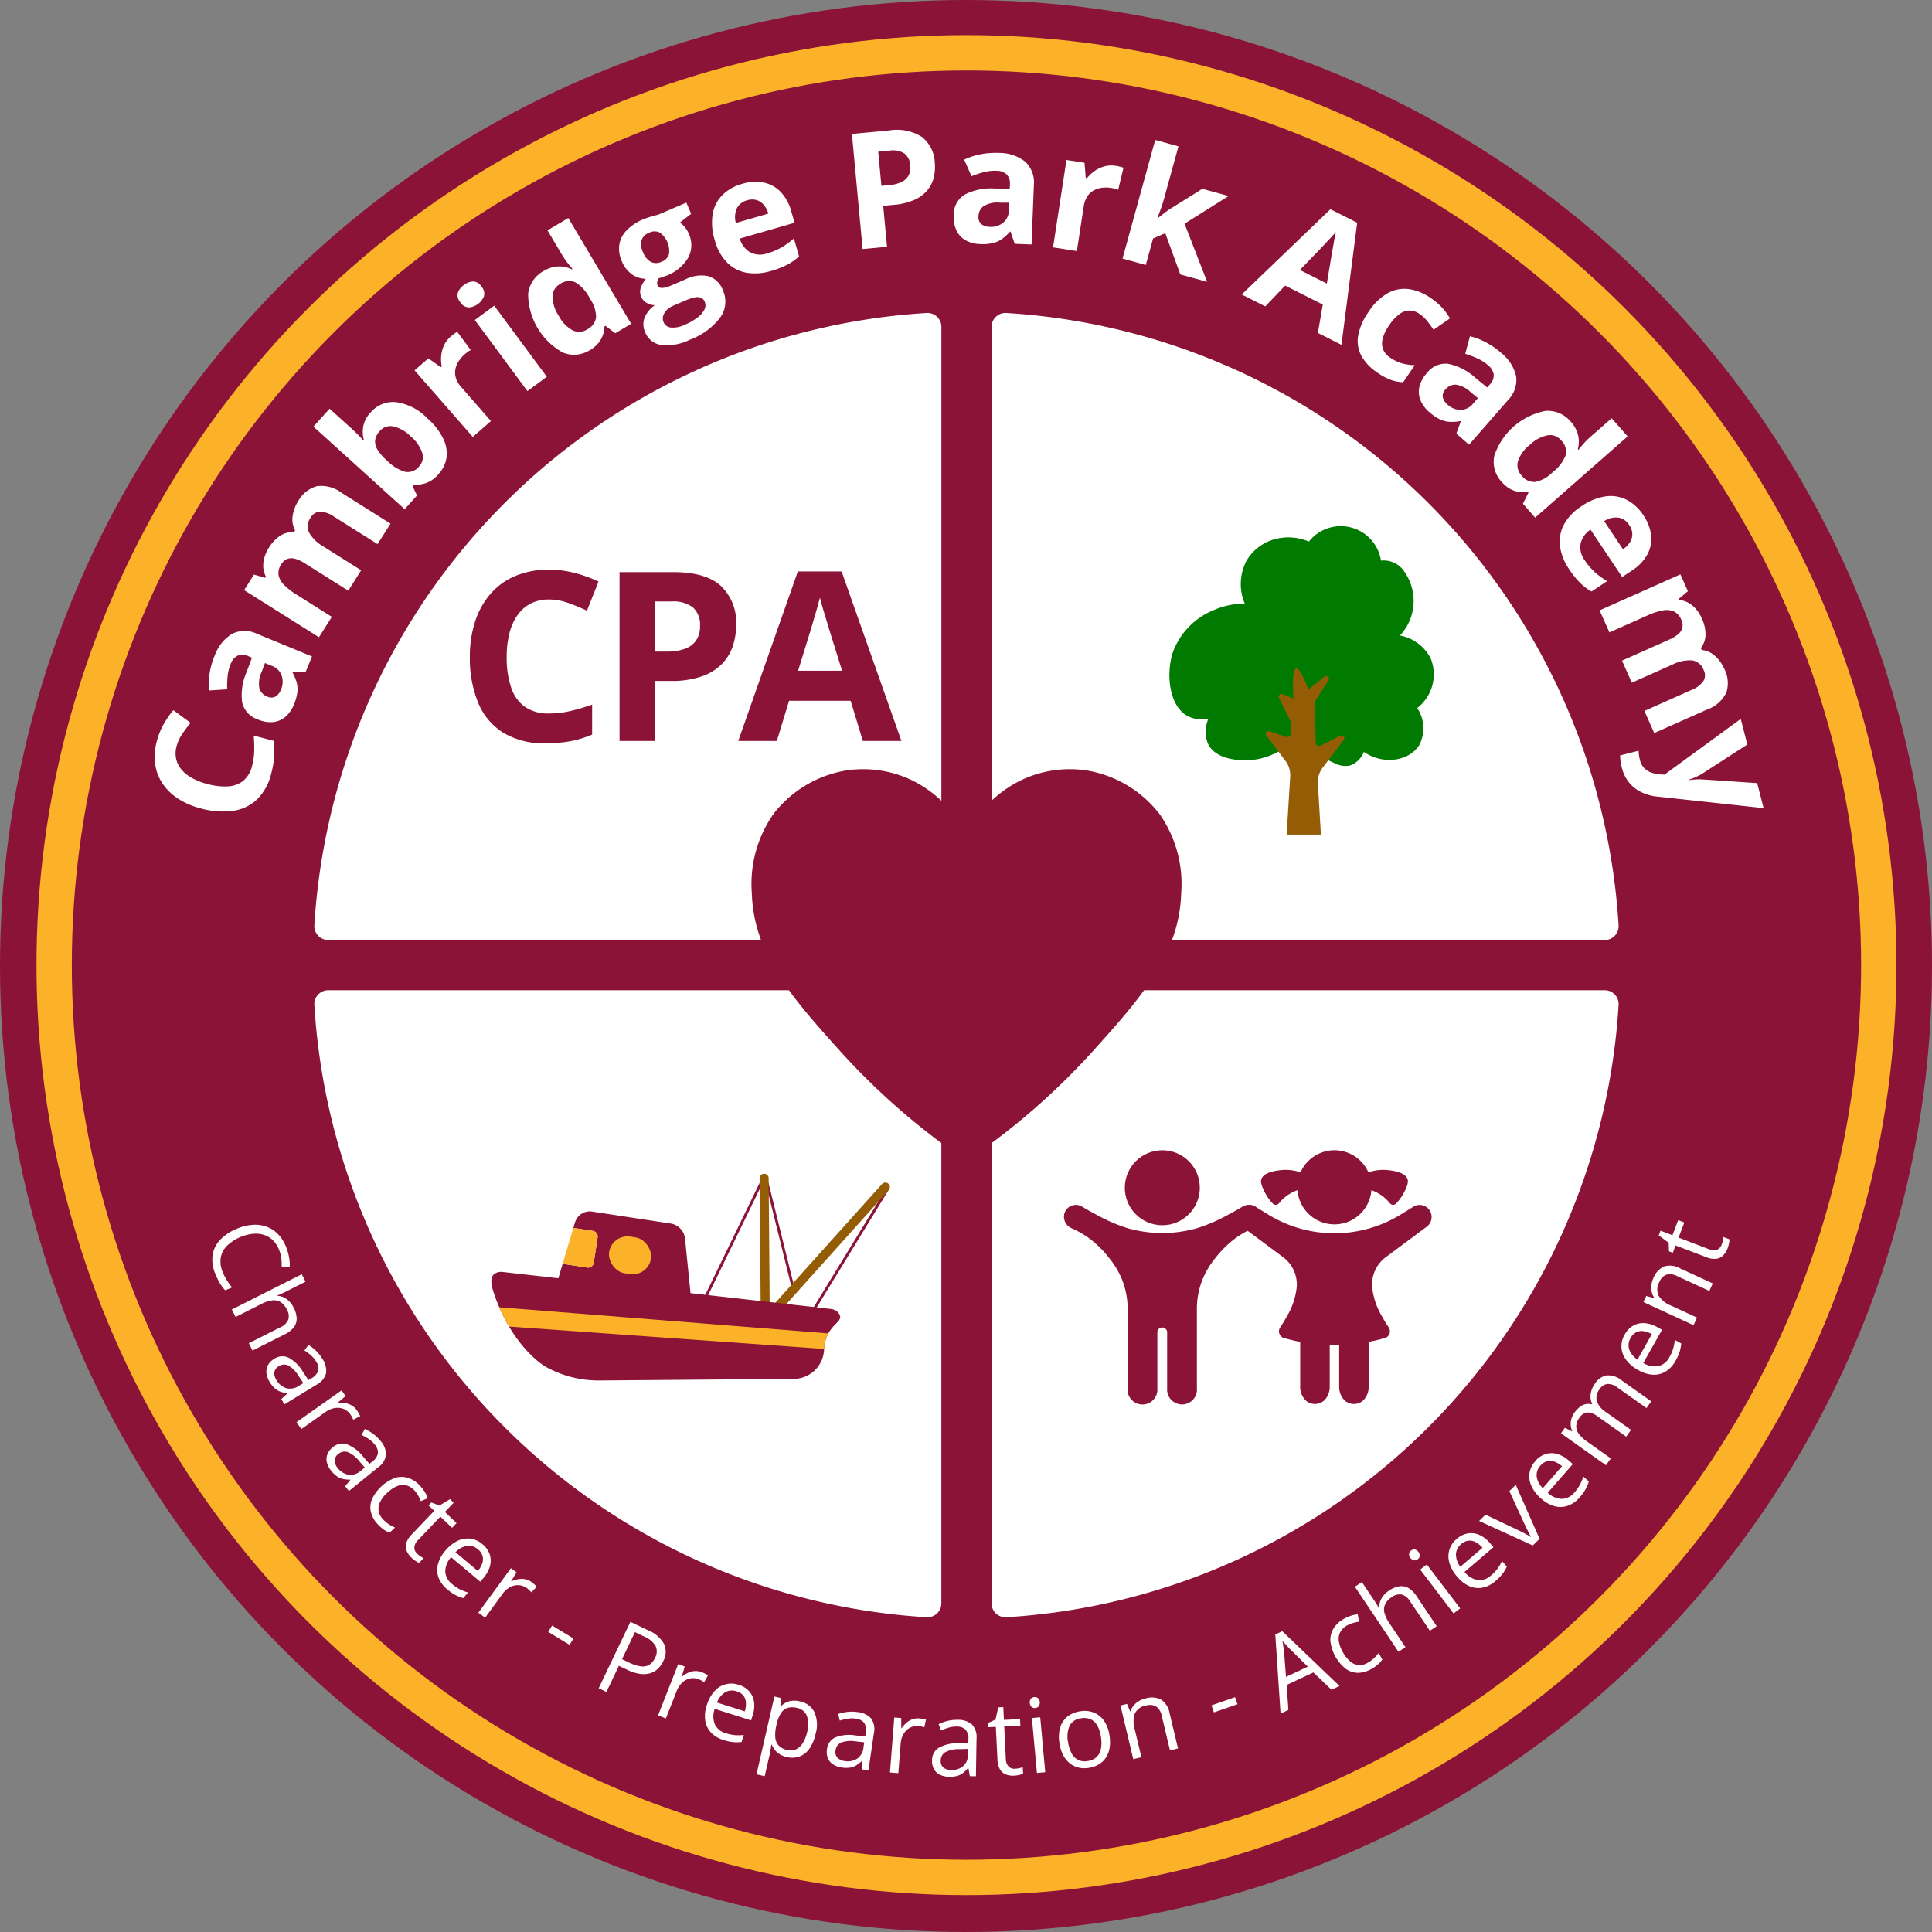 <svg xmlns="http://www.w3.org/2000/svg" width="220" height="220" viewBox="0 0 220 220">
  <rect x="0" y="0" width="220" height="220" fill="#808080" stroke="none"/>
  <g id="logo" transform="translate(0 -0.49)">
    <circle id="Ellipse_110" data-name="Ellipse 110" cx="110" cy="110" r="110" transform="translate(0 0.49)" fill="#8b1338"/>
    <circle id="Ellipse_111" data-name="Ellipse 111" cx="105.899" cy="105.899" r="105.899" transform="translate(4.155 4.49)" fill="#fbb229"/>
    <circle id="Ellipse_112" data-name="Ellipse 112" cx="101.875" cy="101.875" r="101.875" transform="translate(8.178 8.514)" fill="#8b1338"/>
    <g id="Group_1625" data-name="Group 1625" transform="translate(17.612 15.306)">
      <path id="Path_1" data-name="Path 1" d="M402.567,1844.463a3.113,3.113,0,0,0-.058,1.451,2.822,2.822,0,0,0,.605,1.228,4.253,4.253,0,0,0,1.208.972,7.4,7.4,0,0,0,1.749.68,7.228,7.228,0,0,0,2.393.266,3,3,0,0,0,1.727-.661,3.179,3.179,0,0,0,.976-1.691,7.326,7.326,0,0,0,.232-1.6,15.53,15.53,0,0,0-.054-1.825l2.266.592a8.7,8.7,0,0,1,.067,1.8,10.436,10.436,0,0,1-.327,1.879,6.085,6.085,0,0,1-1.66,3.025,5.007,5.007,0,0,1-2.773,1.282,9.168,9.168,0,0,1-3.588-.285,8.788,8.788,0,0,1-2.547-1.084,6.2,6.2,0,0,1-1.782-1.694,5.251,5.251,0,0,1-.87-2.228,6.644,6.644,0,0,1,.19-2.687,8.038,8.038,0,0,1,.736-1.841,9.972,9.972,0,0,1,1.134-1.654l1.969,1.445a14.962,14.962,0,0,0-.968,1.283,4.425,4.425,0,0,0-.623,1.355Z" transform="translate(-400.067 -1774.334)" fill="#fff"/>
      <path id="Path_2" data-name="Path 2" d="M540.63,1638.486a4.8,4.8,0,0,1,2-2.538,3.262,3.262,0,0,1,2.893.022l6.205,2.553L551,1640.3l-1.468-.03-.027.067a5.1,5.1,0,0,1,.48,1.152,3.018,3.018,0,0,1,.072,1.15,5.423,5.423,0,0,1-.391,1.378,3.615,3.615,0,0,1-.924,1.348,2.533,2.533,0,0,1-1.393.63,3.575,3.575,0,0,1-1.816-.309,2.654,2.654,0,0,1-1.758-1.94,6.5,6.5,0,0,1,.506-3.444l.614-1.636-.408-.168a1.481,1.481,0,0,0-1.232-.059,1.673,1.673,0,0,0-.78.926,5.05,5.05,0,0,0-.353,1.4,11.212,11.212,0,0,0-.052,1.5L540,1642.4a7.8,7.8,0,0,1,.067-1.915,8.624,8.624,0,0,1,.558-2Zm5.744.785-.371,1a3.05,3.05,0,0,0-.263,1.893,1.452,1.452,0,0,0,.877.921,1.03,1.03,0,0,0,.969,0,1.611,1.611,0,0,0,.612-.79,2.21,2.21,0,0,0,.084-1.577,1.854,1.854,0,0,0-1.143-1.128l-.766-.315Z" transform="translate(-533.814 -1578.59)" fill="#fff"/>
      <path id="Path_3" data-name="Path 3" d="M637.641,1261.754a3.51,3.51,0,0,1,2.123-1.723,3.855,3.855,0,0,1,2.849.756l5.556,3.5-1.469,2.332-4.977-3.134a2.938,2.938,0,0,0-1.576-.556,1.282,1.282,0,0,0-1.074.675,1.653,1.653,0,0,0-.166,1.726,4.432,4.432,0,0,0,1.642,1.576l4.276,2.692-1.464,2.324-4.977-3.133a3.854,3.854,0,0,0-1.108-.506,1.429,1.429,0,0,0-.881.03,1.412,1.412,0,0,0-.661.594,1.765,1.765,0,0,0-.317,1.222,2.13,2.13,0,0,0,.622,1.125,7.648,7.648,0,0,0,1.437,1.124l4.009,2.524-1.464,2.324-8.521-5.365,1.118-1.776,1.286.374.081-.129a2.661,2.661,0,0,1-.307-1.1,3.3,3.3,0,0,1,.141-1.119,4.288,4.288,0,0,1,.475-1.042,4.42,4.42,0,0,1,1.305-1.4,2.556,2.556,0,0,1,1.576-.407l.129-.206a2.63,2.63,0,0,1-.273-1.678,4.293,4.293,0,0,1,.607-1.624Z" transform="translate(-621.312 -1219.477)" fill="#fff"/>
      <path id="Path_4" data-name="Path 4" d="M812.512,1044.243l2.418,2.187q.421.381.814.779t.59.637l.073-.08a3.471,3.471,0,0,1-.06-1.511,3.25,3.25,0,0,1,.866-1.609,3.346,3.346,0,0,1,2.825-1.148,6.13,6.13,0,0,1,3.586,1.823,7.516,7.516,0,0,1,1.814,2.3,3.815,3.815,0,0,1,.39,2.187,3.533,3.533,0,0,1-.922,1.9,3.3,3.3,0,0,1-1.466,1.03,4.012,4.012,0,0,1-1.356.17l-.127.14.513,1.084-1.408,1.556-10.391-9.4,1.843-2.037Zm5.738,2.531a1.96,1.96,0,0,0-.547,1.048,1.682,1.682,0,0,0,.247,1.056,5.291,5.291,0,0,0,.973,1.166l.221.2a4.715,4.715,0,0,0,1.956,1.187,1.643,1.643,0,0,0,1.635-.646,1.53,1.53,0,0,0,.322-1.524,4.22,4.22,0,0,0-1.341-1.887,4,4,0,0,0-1.988-1.118,1.578,1.578,0,0,0-1.479.521Z" transform="translate(-792.595 -1012.524)" fill="#fff"/>
      <path id="Path_5" data-name="Path 5" d="M1076.535,862.43q.156-.137.377-.3a3.76,3.76,0,0,1,.374-.25l1.54,2.075a1.791,1.791,0,0,0-.333.2q-.2.147-.337.265a3.93,3.93,0,0,0-.687.78,2.567,2.567,0,0,0-.387.919,2.087,2.087,0,0,0,.05,1.008,2.829,2.829,0,0,0,.619,1.056l3.374,3.857-2.068,1.808-6.629-7.579L1074,864.9l1.42,1.008.1-.089a4.251,4.251,0,0,1-.06-1.2,3.57,3.57,0,0,1,.315-1.185,2.991,2.991,0,0,1,.763-1.009Z" transform="translate(-1042.832 -838.909)" fill="#fff"/>
      <path id="Path_6" data-name="Path 6" d="M1184.136,731.98a1.911,1.911,0,0,1,1.016-.4,1.162,1.162,0,0,1,.984.588,1.175,1.175,0,0,1,.275,1.113,2.05,2.05,0,0,1-1.7,1.256,1.181,1.181,0,0,1-.981-.591,1.167,1.167,0,0,1-.278-1.11,1.9,1.9,0,0,1,.682-.858Zm3.447,2.357,5.99,8.094-2.208,1.634-5.989-8.094Z" transform="translate(-1148.919 -714.344)" fill="#fff"/>
      <path id="Path_7" data-name="Path 7" d="M1372.4,582.319a3.352,3.352,0,0,1-3.032.266,7.658,7.658,0,0,1-3.968-6.7,3.429,3.429,0,0,1,1.73-2.573,3.748,3.748,0,0,1,1.193-.479,3.143,3.143,0,0,1,1.088-.028,3.554,3.554,0,0,1,.966.3l.077-.046q-.193-.22-.547-.665a8.594,8.594,0,0,1-.657-.956l-1.647-2.772,2.369-1.408,7.158,12.048-1.812,1.076-1.124-.851-.1.06a3.341,3.341,0,0,1-.177.98,2.978,2.978,0,0,1-.528.937,3.684,3.684,0,0,1-.99.819Zm-.289-2.374a1.794,1.794,0,0,0,1.024-1.389,3.712,3.712,0,0,0-.611-1.989l-.152-.255a4.549,4.549,0,0,0-1.535-1.7,1.768,1.768,0,0,0-1.838.186,1.613,1.613,0,0,0-.823,1.4,4.134,4.134,0,0,0,.713,2.206,3.913,3.913,0,0,0,1.582,1.648,1.677,1.677,0,0,0,1.64-.1Z" transform="translate(-1322.872 -557.249)" fill="#fff"/>
      <path id="Path_8" data-name="Path 8" d="M1609.341,543.129a5.854,5.854,0,0,1-3.248.6,2.33,2.33,0,0,1-1.835-1.451,2.152,2.152,0,0,1-.081-1.622,3.218,3.218,0,0,1,1.185-1.461,1.836,1.836,0,0,1-.912-.25,1.45,1.45,0,0,1-.706-1.686,3.851,3.851,0,0,1,.588-1.072,2.7,2.7,0,0,1-1.588-.512,3.347,3.347,0,0,1-1.131-1.454,3.455,3.455,0,0,1-.3-1.907,3.048,3.048,0,0,1,.826-1.635,5.577,5.577,0,0,1,1.9-1.261q.256-.11.61-.223t.656-.195c.2-.054.34-.088.413-.1l3.226-1.389.552,1.282-1.288,1a2.637,2.637,0,0,1,.579.525,2.908,2.908,0,0,1,.416.693,3.054,3.054,0,0,1-.04,2.767,4.9,4.9,0,0,1-2.525,2.073q-.449.164-.856.29a1.28,1.28,0,0,0-.154.439.728.728,0,0,0,.05.39.4.4,0,0,0,.283.236,1.214,1.214,0,0,0,.541-.017,4.364,4.364,0,0,0,.8-.271l1.571-.677a3.9,3.9,0,0,1,2.6-.345,2.543,2.543,0,0,1,1.624,1.576,3.1,3.1,0,0,1-.27,3.1,7.67,7.67,0,0,1-3.5,2.565Zm-3.215-8.882a1.329,1.329,0,0,0,.853-.887,2.6,2.6,0,0,0-1.064-2.439,1.366,1.366,0,0,0-1.21.026,1.392,1.392,0,0,0-.862.866,2.1,2.1,0,0,0,.192,1.4,2.054,2.054,0,0,0,.856,1.044,1.359,1.359,0,0,0,1.235-.012Zm2.614,7.19a6.782,6.782,0,0,0,1.478-.837,2.6,2.6,0,0,0,.79-.909,1.045,1.045,0,0,0,.029-.89.81.81,0,0,0-.439-.463,1.284,1.284,0,0,0-.735-.022,5.937,5.937,0,0,0-1.082.368l-1.307.563a2.4,2.4,0,0,0-.767.507,1.526,1.526,0,0,0-.4.669,1.055,1.055,0,0,0,.054.717,1,1,0,0,0,.853.6,3,3,0,0,0,1.53-.305Z" transform="translate(-1548.405 -519.258)" fill="#fff"/>
      <path id="Path_9" data-name="Path 9" d="M1845.077,473.949a5.061,5.061,0,0,1,2.459-.151,3.722,3.722,0,0,1,1.928,1.061,5.177,5.177,0,0,1,1.217,2.236l.369,1.281-6.239,1.8a2.638,2.638,0,0,0,1.176,1.559,2.434,2.434,0,0,0,1.927.133,7.359,7.359,0,0,0,1.641-.679,8.964,8.964,0,0,0,1.419-1.028l.589,2.042a6.561,6.561,0,0,1-1.351.952,9.814,9.814,0,0,1-1.852.712,6.135,6.135,0,0,1-2.73.206,4.138,4.138,0,0,1-2.228-1.129,5.684,5.684,0,0,1-1.435-2.586,6.441,6.441,0,0,1-.239-2.991,4.047,4.047,0,0,1,1.116-2.159,5.09,5.09,0,0,1,2.234-1.258Zm.559,1.873a1.825,1.825,0,0,0-1.134.862,2.43,2.43,0,0,0-.137,1.717l3.7-1.068a2.764,2.764,0,0,0-.514-.986,1.732,1.732,0,0,0-.815-.552,1.888,1.888,0,0,0-1.1.027Z" transform="translate(-1778.183 -467.825)" fill="#fff"/>
      <path id="Path_10" data-name="Path 10" d="M2207.958,340.109a5.324,5.324,0,0,1,3.8.745,3.923,3.923,0,0,1,1.444,2.891,5.237,5.237,0,0,1-.107,1.67,3.656,3.656,0,0,1-.718,1.473,4.061,4.061,0,0,1-1.475,1.109,7.169,7.169,0,0,1-2.379.578l-1.192.111.433,4.663-2.78.258-1.218-13.11Zm.068,2.291-1.264.118.361,3.892.915-.085a4.018,4.018,0,0,0,1.335-.332,1.808,1.808,0,0,0,.827-.728,1.9,1.9,0,0,0,.209-1.159,1.821,1.821,0,0,0-.672-1.389,2.5,2.5,0,0,0-1.711-.316Z" transform="translate(-2124.369 -340.063)" fill="#fff"/>
      <path id="Path_11" data-name="Path 11" d="M2472.145,399a4.8,4.8,0,0,1,3.071,1,3.26,3.26,0,0,1,.977,2.724l-.259,6.7-1.917-.074-.478-1.388-.072,0a5.1,5.1,0,0,1-.916.848,3.029,3.029,0,0,1-1.054.464,5.4,5.4,0,0,1-1.428.107,3.625,3.625,0,0,1-1.584-.4,2.533,2.533,0,0,1-1.071-1.091,3.566,3.566,0,0,1-.336-1.811,2.654,2.654,0,0,1,1.216-2.319,6.509,6.509,0,0,1,3.407-.711l1.748.014.017-.441a1.481,1.481,0,0,0-.369-1.177,1.673,1.673,0,0,0-1.137-.413,5.024,5.024,0,0,0-1.439.152,11.2,11.2,0,0,0-1.424.468l-.837-1.889a7.76,7.76,0,0,1,1.822-.6,8.627,8.627,0,0,1,2.065-.164Zm1.242,5.663-1.064,0a3.049,3.049,0,0,0-1.868.405,1.455,1.455,0,0,0-.562,1.141,1.028,1.028,0,0,0,.335.909,1.613,1.613,0,0,0,.952.3,2.207,2.207,0,0,0,1.51-.464,1.854,1.854,0,0,0,.665-1.461l.032-.828Z" transform="translate(-2376.081 -396.401)" fill="#fff"/>
      <path id="Path_12" data-name="Path 12" d="M2731.15,417.806q.2.032.473.1a3.776,3.776,0,0,1,.432.125l-.6,2.515a1.779,1.779,0,0,0-.368-.125c-.161-.04-.3-.069-.419-.087a3.947,3.947,0,0,0-1.04-.023,2.564,2.564,0,0,0-.952.3,2.088,2.088,0,0,0-.739.688,2.833,2.833,0,0,0-.409,1.153l-.777,5.065-2.715-.416,1.527-9.952,2.056.316.144,1.735.134.02a4.274,4.274,0,0,1,.877-.818,3.573,3.573,0,0,1,1.11-.523,2.987,2.987,0,0,1,1.263-.066Z" transform="translate(-2621.736 -413.747)" fill="#fff"/>
      <path id="Path_13" data-name="Path 13" d="M2910.139,365.92l-1.664,6.043q-.151.547-.345,1.082t-.4,1.068l.035.01q.375-.308.76-.6t.8-.555l3.531-2.2,2.987.823-5.015,3.149,2.575,6.623-3.056-.842-1.712-4.7-1.388.6-.832,3.022-2.648-.729,3.721-13.511,2.649.729Z" transform="translate(-2793.554 -364.084)" fill="#fff"/>
      <path id="Path_14" data-name="Path 14" d="M3220.576,558.808l.56-3.228-4.286-2.163-2.264,2.368-2.686-1.355,10.105-9.709,3.047,1.538-1.792,13.905Zm1.02-5.619.528-3.164q.057-.314.142-.811t.177-1.01q.092-.513.178-.884-.246.289-.633.7t-.734.784c-.232.246-.4.421-.5.526l-2.224,2.308,3.063,1.546Z" transform="translate(-3088.119 -535.711)" fill="#fff"/>
      <path id="Path_15" data-name="Path 15" d="M3514.283,760.184a5.5,5.5,0,0,1-1.8-1.884,3.578,3.578,0,0,1-.376-2.3,6.772,6.772,0,0,1,1.193-2.729,6.345,6.345,0,0,1,2.212-2.139,3.917,3.917,0,0,1,2.4-.441,5.754,5.754,0,0,1,2.442,1,7.078,7.078,0,0,1,1.379,1.183,7.264,7.264,0,0,1,.827,1.145l-1.866,1.3q-.39-.581-.757-1.033a3.884,3.884,0,0,0-.83-.766,2.019,2.019,0,0,0-1.18-.394,2,2,0,0,0-1.158.438,5.225,5.225,0,0,0-1.146,1.268,4.668,4.668,0,0,0-.724,1.512,1.987,1.987,0,0,0,.054,1.219,2.036,2.036,0,0,0,.781.918,4.675,4.675,0,0,0,1.387.667,5.821,5.821,0,0,0,1.435.2l-1.323,1.944a4.615,4.615,0,0,1-1.413-.269,7.227,7.227,0,0,1-1.539-.835Z" transform="translate(-3375.064 -732.582)" fill="#fff"/>
      <path id="Path_16" data-name="Path 16" d="M3679.447,875.25a4.8,4.8,0,0,1,1.76,2.708,3.263,3.263,0,0,1-.95,2.733l-4.412,5.055-1.445-1.261.5-1.381-.054-.048a5.1,5.1,0,0,1-1.245.084,3.028,3.028,0,0,1-1.113-.3,5.4,5.4,0,0,1-1.179-.814,3.622,3.622,0,0,1-.979-1.309,2.533,2.533,0,0,1-.149-1.522,3.578,3.578,0,0,1,.876-1.62,2.653,2.653,0,0,1,2.4-1.041,6.508,6.508,0,0,1,3.1,1.587l1.352,1.108.29-.332a1.481,1.481,0,0,0,.452-1.148,1.672,1.672,0,0,0-.625-1.036,5.023,5.023,0,0,0-1.215-.785,11.094,11.094,0,0,0-1.4-.53l.535-2a7.8,7.8,0,0,1,1.792.679,8.65,8.65,0,0,1,1.71,1.17Zm-2.591,5.186-.824-.672a3.044,3.044,0,0,0-1.708-.857,1.45,1.45,0,0,0-1.154.535,1.028,1.028,0,0,0-.311.918,1.611,1.611,0,0,0,.551.834,2.205,2.205,0,0,0,1.467.586,1.85,1.85,0,0,0,1.435-.72Z" transform="translate(-3526.174 -849.922)" fill="#fff"/>
      <path id="Path_17" data-name="Path 17" d="M3864.7,1074.321a3.354,3.354,0,0,1-.818-2.931,7.657,7.657,0,0,1,5.863-5.13,3.427,3.427,0,0,1,2.847,1.228,3.731,3.731,0,0,1,.689,1.085,3.138,3.138,0,0,1,.228,1.064,3.562,3.562,0,0,1-.114,1l.061.068q.18-.231.553-.66a8.553,8.553,0,0,1,.818-.821l2.423-2.127,1.819,2.071-10.531,9.246-1.391-1.583.631-1.261-.078-.088a3.356,3.356,0,0,1-1,.006,2.977,2.977,0,0,1-1.018-.347,3.7,3.7,0,0,1-.986-.823Zm2.28-.72a1.8,1.8,0,0,0,1.553.752,3.714,3.714,0,0,0,1.844-.965l.223-.2a4.561,4.561,0,0,0,1.392-1.821,1.766,1.766,0,0,0-.52-1.773,1.613,1.613,0,0,0-1.528-.552,4.13,4.13,0,0,0-2.037,1.106,3.913,3.913,0,0,0-1.33,1.857A1.679,1.679,0,0,0,3866.979,1073.6Z" transform="translate(-3711.34 -1034.288)" fill="#fff"/>
      <path id="Path_18" data-name="Path 18" d="M4043.994,1288.787a5.056,5.056,0,0,1,.889,2.3,3.712,3.712,0,0,1-.425,2.158,5.172,5.172,0,0,1-1.762,1.838l-1.108.74-3.608-5.4a2.633,2.633,0,0,0-1.128,1.593,2.433,2.433,0,0,0,.458,1.877,7.386,7.386,0,0,0,1.145,1.358,9.013,9.013,0,0,0,1.411,1.04l-1.768,1.181a6.537,6.537,0,0,1-1.318-1,9.832,9.832,0,0,1-1.24-1.549,6.125,6.125,0,0,1-1.024-2.538,4.133,4.133,0,0,1,.4-2.466,5.694,5.694,0,0,1,2.029-2.151,6.436,6.436,0,0,1,2.777-1.135,4.049,4.049,0,0,1,2.4.408,5.094,5.094,0,0,1,1.877,1.747Zm-1.615,1.1a1.825,1.825,0,0,0-1.165-.82,2.428,2.428,0,0,0-1.678.39l2.141,3.205a2.764,2.764,0,0,0,.784-.789,1.735,1.735,0,0,0,.279-.944A1.887,1.887,0,0,0,4042.379,1289.888Z" transform="translate(-3874.479 -1244.931)" fill="#fff"/>
      <path id="Path_19" data-name="Path 19" d="M4152,1500.045a3.512,3.512,0,0,1,.251,2.723,3.853,3.853,0,0,1-2.213,1.947l-6,2.671-1.121-2.518,5.372-2.393a2.934,2.934,0,0,0,1.339-1,1.28,1.28,0,0,0,.037-1.268,1.652,1.652,0,0,0-1.341-1.1,4.429,4.429,0,0,0-2.224.487l-4.616,2.055-1.118-2.509,5.373-2.392a3.856,3.856,0,0,0,1.036-.639,1.3,1.3,0,0,0,.339-1.63,1.765,1.765,0,0,0-.839-.943,2.13,2.13,0,0,0-1.281-.109,7.647,7.647,0,0,0-1.733.57l-4.327,1.927-1.118-2.509,9.2-4.1.854,1.917-1.026.861.063.14a2.653,2.653,0,0,1,1.086.359,3.286,3.286,0,0,1,.852.74,4.277,4.277,0,0,1,.6.974,4.426,4.426,0,0,1,.435,1.862,2.549,2.549,0,0,1-.539,1.536l.1.222a2.631,2.631,0,0,1,1.547.706,4.286,4.286,0,0,1,1.012,1.408Z" transform="translate(-3973.279 -1438.728)" fill="#fff"/>
      <path id="Path_20" data-name="Path 20" d="M4204.414,1863.2l.746,2.914-5.017,3.245c-.16.1-.324.2-.495.284s-.347.169-.532.247-.379.153-.584.224l.014.052a8.461,8.461,0,0,1,.918-.082,7.583,7.583,0,0,1,.871.024l5.951.4.73,2.853-12.059-1.312a5.42,5.42,0,0,1-1.937-.546,4.081,4.081,0,0,1-1.371-1.123,4.382,4.382,0,0,1-.779-1.627,5.745,5.745,0,0,1-.153-.8c-.025-.229-.04-.427-.045-.593l2.112-.54a4.46,4.46,0,0,0,.039.483,5.044,5.044,0,0,0,.115.593,1.918,1.918,0,0,0,.481.9,2.156,2.156,0,0,0,.805.51,3.606,3.606,0,0,0,.978.206l.52.034,8.693-6.352Z" transform="translate(-4023.803 -1796.15)" fill="#fff"/>
    </g>
    <g id="Group_1626" data-name="Group 1626" transform="translate(24.169 139.428)">
      <path id="Path_21" data-name="Path 21" d="M556.643,3174.49a3.125,3.125,0,0,0-.684-1.069,2.55,2.55,0,0,0-.988-.617,3.113,3.113,0,0,0-1.229-.146,5.162,5.162,0,0,0-2.984,1.327,2.588,2.588,0,0,0-.748,1.361,2.966,2.966,0,0,0,.217,1.682,5.631,5.631,0,0,0,.481.946,9.192,9.192,0,0,0,.58.808l-.788.316a5.1,5.1,0,0,1-.595-.8,7.434,7.434,0,0,1-.523-1.081,3.987,3.987,0,0,1-.3-2.179,3.257,3.257,0,0,1,.914-1.749,5.643,5.643,0,0,1,1.964-1.246,5.418,5.418,0,0,1,1.714-.4,3.867,3.867,0,0,1,1.554.218,3.443,3.443,0,0,1,1.291.841,4.422,4.422,0,0,1,.928,1.477,5.869,5.869,0,0,1,.339,1.185,4.557,4.557,0,0,1,.061,1.124l-.911-.055a6.094,6.094,0,0,0-.032-.935A3.8,3.8,0,0,0,556.643,3174.49Z" transform="translate(-549.034 -3171.11)" fill="#fff"/>
      <path id="Path_22" data-name="Path 22" d="M608.09,3300.49l-2.379,1.2q-.2.1-.417.2t-.4.156l.029.056a1.885,1.885,0,0,1,.722.191,2.186,2.186,0,0,1,.615.457,2.768,2.768,0,0,1,.471.673,2.943,2.943,0,0,1,.354,1.236,1.607,1.607,0,0,1-.322,1.016,2.9,2.9,0,0,1-1.052.816l-3.654,1.843-.423-.839,3.6-1.814a1.685,1.685,0,0,0,.888-.85,1.421,1.421,0,0,0-.146-1.155,2.04,2.04,0,0,0-.74-.875,1.475,1.475,0,0,0-.967-.18,3.86,3.86,0,0,0-1.207.407l-2.932,1.479-.428-.85,7.962-4.016.428.849Z" transform="translate(-597.47 -3293.479)" fill="#fff"/>
      <path id="Path_23" data-name="Path 23" d="M695.359,3484.166a2.387,2.387,0,0,1,.438,1.686,2.1,2.1,0,0,1-1.091,1.3l-3.644,2.225-.362-.592.7-.641-.024-.039a3.392,3.392,0,0,1-.778-.169,1.971,1.971,0,0,1-.643-.383,3.131,3.131,0,0,1-.58-.724,2.453,2.453,0,0,1-.359-.973,1.569,1.569,0,0,1,.154-.914,1.912,1.912,0,0,1,.748-.755,1.639,1.639,0,0,1,1.621-.116,4.331,4.331,0,0,1,1.652,1.65l.6.9.328-.2a1.521,1.521,0,0,0,.792-.893,1.388,1.388,0,0,0-.234-1.011,3.071,3.071,0,0,0-.612-.728,6.268,6.268,0,0,0-.731-.547l.464-.626a5.262,5.262,0,0,1,.826.637A4.254,4.254,0,0,1,695.359,3484.166Zm-2.145,2.8-.533-.8a3.222,3.222,0,0,0-1.191-1.213,1.1,1.1,0,0,0-1.068.087.954.954,0,0,0-.51.694,1.357,1.357,0,0,0,.231.873,2.008,2.008,0,0,0,1.11.927,1.747,1.747,0,0,0,1.466-.271l.494-.3Z" transform="translate(-682.839 -3468.404)" fill="#fff"/>
      <path id="Path_24" data-name="Path 24" d="M773.862,3602.337c.073.1.143.215.212.334a3.265,3.265,0,0,1,.167.331l-.791.411a2.679,2.679,0,0,0-.147-.317,2.967,2.967,0,0,0-.186-.3,1.712,1.712,0,0,0-.536-.5,1.738,1.738,0,0,0-.695-.229,2.068,2.068,0,0,0-.785.07,2.6,2.6,0,0,0-.806.394l-2.753,1.944-.552-.782,5.132-3.622.456.646-.886.752.023.033a3.145,3.145,0,0,1,.793.015,2.133,2.133,0,0,1,.745.257,1.87,1.87,0,0,1,.608.563Z" transform="translate(-757.395 -3580.683)" fill="#fff"/>
      <path id="Path_25" data-name="Path 25" d="M850.69,3701.234a2.383,2.383,0,0,1,.658,1.613,2.1,2.1,0,0,1-.909,1.437l-3.317,2.688-.437-.539.606-.727-.029-.035a3.41,3.41,0,0,1-.794-.065,1.981,1.981,0,0,1-.688-.294,3.123,3.123,0,0,1-.67-.641,2.458,2.458,0,0,1-.485-.917,1.564,1.564,0,0,1,.032-.925,1.915,1.915,0,0,1,.641-.848,1.64,1.64,0,0,1,1.591-.331,4.34,4.34,0,0,1,1.857,1.417l.717.813.3-.242a1.52,1.52,0,0,0,.666-.99,1.39,1.39,0,0,0-.367-.972,3.075,3.075,0,0,0-.7-.64,6.559,6.559,0,0,0-.8-.446l.377-.682a5.286,5.286,0,0,1,.9.523,4.266,4.266,0,0,1,.849.8Zm-1.755,3.06-.633-.719a3.232,3.232,0,0,0-1.341-1.045,1.1,1.1,0,0,0-1.047.228.954.954,0,0,0-.413.756,1.355,1.355,0,0,0,.345.834,2.008,2.008,0,0,0,1.223.772,1.748,1.748,0,0,0,1.418-.462l.449-.365Z" transform="translate(-831.56 -3676.127)" fill="#fff"/>
      <path id="Path_26" data-name="Path 26" d="M958.878,3829.227a3.1,3.1,0,0,1-.767-1.331,2.4,2.4,0,0,1,.089-1.465,4.724,4.724,0,0,1,2.694-2.493,2.472,2.472,0,0,1,1.5.034,3.252,3.252,0,0,1,1.3.875,4.311,4.311,0,0,1,.552.728,3.005,3.005,0,0,1,.318.688l-.777.335a4.944,4.944,0,0,0-.3-.625,2.983,2.983,0,0,0-.413-.575,1.965,1.965,0,0,0-.947-.6,1.694,1.694,0,0,0-1.045.091,3.67,3.67,0,0,0-1.126.759,3.6,3.6,0,0,0-.807,1.042,1.71,1.71,0,0,0-.174,1.018,1.8,1.8,0,0,0,.5.954,3.548,3.548,0,0,0,.692.585,5.11,5.11,0,0,0,.679.361l-.619.579a2.945,2.945,0,0,1-.659-.344,4.271,4.271,0,0,1-.691-.613Z" transform="translate(-940.03 -3794.599)" fill="#fff"/>
      <path id="Path_27" data-name="Path 27" d="M1051.108,3887.783a3.053,3.053,0,0,0,.376.3,2.2,2.2,0,0,0,.357.206l-.51.536a2.04,2.04,0,0,1-.421-.227,3.391,3.391,0,0,1-.453-.36,2.274,2.274,0,0,1-.535-.751,1.369,1.369,0,0,1-.062-.878,2.311,2.311,0,0,1,.622-1.006l2.57-2.7-.647-.617.321-.335.909.351,1.214-.727.415.4-1,1.054,1.331,1.269-.514.539-1.332-1.269-2.55,2.677a1.251,1.251,0,0,0-.412.826.943.943,0,0,0,.323.712Z" transform="translate(-1027.773 -3849.8)" fill="#fff"/>
      <path id="Path_28" data-name="Path 28" d="M1136.123,3983.745a2.556,2.556,0,0,1,.825,1.156,2.312,2.312,0,0,1,.032,1.326,3.443,3.443,0,0,1-.727,1.338l-.38.452-3.323-2.789a2.461,2.461,0,0,0-.662,1.645,1.939,1.939,0,0,0,.778,1.408,4.589,4.589,0,0,0,.878.6,5.9,5.9,0,0,0,.935.366l-.538.64a4.593,4.593,0,0,1-.921-.368,5.446,5.446,0,0,1-.908-.635,3.23,3.23,0,0,1-.972-1.3,2.541,2.541,0,0,1-.1-1.5,3.763,3.763,0,0,1,.842-1.583,4.191,4.191,0,0,1,1.391-1.127,2.534,2.534,0,0,1,2.852.378Zm-.51.59a1.561,1.561,0,0,0-1.251-.4,2.344,2.344,0,0,0-1.308.721l2.546,2.137a2.746,2.746,0,0,0,.5-.87,1.428,1.428,0,0,0,.035-.839A1.524,1.524,0,0,0,1135.613,3984.334Z" transform="translate(-1105.354 -3946.843)" fill="#fff"/>
      <path id="Path_29" data-name="Path 29" d="M1243.439,4061.733c.1.074.2.158.307.25a3.427,3.427,0,0,1,.264.261l-.618.641a2.57,2.57,0,0,0-.24-.253,2.869,2.869,0,0,0-.273-.229,1.71,1.71,0,0,0-.666-.3,1.742,1.742,0,0,0-.731,0,2.06,2.06,0,0,0-.722.317,2.61,2.61,0,0,0-.638.63l-1.989,2.72-.773-.565,3.708-5.069.638.466-.6,1,.032.024a3.131,3.131,0,0,1,.757-.238,2.116,2.116,0,0,1,.788,0,1.877,1.877,0,0,1,.756.339Z" transform="translate(-1207.059 -4020.5)" fill="#fff"/>
      <path id="Path_30" data-name="Path 30" d="M1418.14,4209.075l.44-.725,2.43,1.474-.44.726Z" transform="translate(-1379.881 -4162.186)" fill="#fff"/>
      <path id="Path_31" data-name="Path 31" d="M1554.216,4199.743a3.637,3.637,0,0,1,1.866,1.593,2.244,2.244,0,0,1-.107,1.959,2.921,2.921,0,0,1-.593.837,2.151,2.151,0,0,1-.873.518,2.727,2.727,0,0,1-1.17.076,4.966,4.966,0,0,1-1.489-.479l-.921-.439-1.419,2.974-.88-.419,3.609-7.562,1.976.942Zm-.441.712-1.014-.485-1.471,3.084.822.392a4.44,4.44,0,0,0,1.282.421,1.5,1.5,0,0,0,.968-.157,1.771,1.771,0,0,0,.686-.813,1.471,1.471,0,0,0,.056-1.354,2.73,2.73,0,0,0-1.328-1.087Z" transform="translate(-1504.626 -4153.057)" fill="#fff"/>
      <path id="Path_32" data-name="Path 32" d="M1707.29,4308.85q.176.07.36.164a3.576,3.576,0,0,1,.322.185l-.436.777a2.488,2.488,0,0,0-.3-.184,2.884,2.884,0,0,0-.322-.152,1.713,1.713,0,0,0-.72-.12,1.738,1.738,0,0,0-.706.189,2.07,2.07,0,0,0-.618.491,2.587,2.587,0,0,0-.458.771l-1.235,3.136-.891-.351,2.3-5.846.736.29-.328,1.115.037.015a3.189,3.189,0,0,1,.671-.423,2.111,2.111,0,0,1,.764-.194,1.867,1.867,0,0,1,.817.136Z" transform="translate(-1651.522 -4257.362)" fill="#fff"/>
      <path id="Path_33" data-name="Path 33" d="M1827.418,4358.66a2.559,2.559,0,0,1,1.2.755,2.3,2.3,0,0,1,.535,1.213,3.438,3.438,0,0,1-.162,1.515l-.179.563-4.135-1.313a2.466,2.466,0,0,0,.014,1.772,1.939,1.939,0,0,0,1.256,1.006,4.656,4.656,0,0,0,1.038.215,5.821,5.821,0,0,0,1-.018l-.253.8a4.636,4.636,0,0,1-.992.01,5.46,5.46,0,0,1-1.081-.242,3.237,3.237,0,0,1-1.393-.83,2.55,2.55,0,0,1-.668-1.352,3.767,3.767,0,0,1,.176-1.784,4.185,4.185,0,0,1,.857-1.571,2.535,2.535,0,0,1,2.781-.737Zm-.247.739a1.561,1.561,0,0,0-1.309.107,2.347,2.347,0,0,0-.935,1.165l3.168,1.006a2.753,2.753,0,0,0,.133-1,1.422,1.422,0,0,0-.287-.789A1.521,1.521,0,0,0,1827.171,4359.4Z" transform="translate(-1767.456 -4305.74)" fill="#fff"/>
      <path id="Path_34" data-name="Path 34" d="M1961.868,4392.569a2.354,2.354,0,0,1,1.645,1.208,3.629,3.629,0,0,1,.137,2.524,4.46,4.46,0,0,1-.716,1.682,2.418,2.418,0,0,1-1.126.87,2.48,2.48,0,0,1-1.421.056,2.641,2.641,0,0,1-.825-.325,2.07,2.07,0,0,1-.552-.491,2.334,2.334,0,0,1-.326-.575l-.067-.016c-.022.148-.048.326-.079.535s-.063.39-.1.542l-.577,2.514-.933-.215,2.036-8.858.765.176-.086.933.045.01a2.586,2.586,0,0,1,.553-.41,2,2,0,0,1,.713-.225,2.635,2.635,0,0,1,.911.065Zm-.342.745a1.942,1.942,0,0,0-1.082.01,1.448,1.448,0,0,0-.736.6,3.881,3.881,0,0,0-.472,1.182l-.041.179a4.492,4.492,0,0,0-.131,1.352,1.565,1.565,0,0,0,.377.945,1.84,1.84,0,0,0,.994.523,1.5,1.5,0,0,0,1.02-.089,1.872,1.872,0,0,0,.763-.727,4.032,4.032,0,0,0,.478-1.223,3.173,3.173,0,0,0-.026-1.82,1.479,1.479,0,0,0-1.146-.936Z" transform="translate(-1894.953 -4337.77)" fill="#fff"/>
      <path id="Path_35" data-name="Path 35" d="M2141.994,4431.183a2.388,2.388,0,0,1,1.577.739,2.107,2.107,0,0,1,.306,1.673l-.617,4.225-.687-.1-.047-.945-.045-.007a3.385,3.385,0,0,1-.628.491,1.98,1.98,0,0,1-.706.25,3.117,3.117,0,0,1-.927-.018,2.429,2.429,0,0,1-.978-.345,1.559,1.559,0,0,1-.6-.7,1.907,1.907,0,0,1-.1-1.058,1.638,1.638,0,0,1,.946-1.321,4.327,4.327,0,0,1,2.325-.217l1.078.111.055-.38a1.515,1.515,0,0,0-.182-1.179,1.386,1.386,0,0,0-.928-.466,3.04,3.04,0,0,0-.951.006,6.617,6.617,0,0,0-.888.213l-.185-.757a5.247,5.247,0,0,1,1.018-.229,4.264,4.264,0,0,1,1.168.015Zm.784,3.438-.953-.1a3.225,3.225,0,0,0-1.694.142,1.1,1.1,0,0,0-.614.877.954.954,0,0,0,.208.836,1.36,1.36,0,0,0,.819.38,2.013,2.013,0,0,0,1.423-.262,1.747,1.747,0,0,0,.728-1.3l.083-.573Z" transform="translate(-2068.536 -4375.164)" fill="#fff"/>
      <path id="Path_36" data-name="Path 36" d="M2305.407,4446.36a3.8,3.8,0,0,1,.393.051,3.344,3.344,0,0,1,.362.083l-.189.87a2.621,2.621,0,0,0-.338-.09,2.83,2.83,0,0,0-.353-.05,1.718,1.718,0,0,0-.723.095,1.741,1.741,0,0,0-.62.389,2.061,2.061,0,0,0-.448.648,2.6,2.6,0,0,0-.212.872l-.264,3.359-.954-.075.492-6.262.789.062.012,1.162.04,0a3.112,3.112,0,0,1,.519-.6,2.108,2.108,0,0,1,.673-.41,1.867,1.867,0,0,1,.822-.108Z" transform="translate(-2224.889 -4389.612)" fill="#fff"/>
      <path id="Path_37" data-name="Path 37" d="M2413.83,4452.317a2.384,2.384,0,0,1,1.659.531,2.1,2.1,0,0,1,.518,1.619l-.069,4.27-.693-.012-.168-.931h-.046a3.4,3.4,0,0,1-.56.565,1.991,1.991,0,0,1-.667.339,3.117,3.117,0,0,1-.922.1,2.419,2.419,0,0,1-1.013-.217,1.566,1.566,0,0,1-.69-.618,1.92,1.92,0,0,1-.238-1.036,1.642,1.642,0,0,1,.769-1.433,4.337,4.337,0,0,1,2.278-.514l1.083-.027.006-.384a1.52,1.52,0,0,0-.331-1.146,1.383,1.383,0,0,0-.98-.342,3.07,3.07,0,0,0-.942.127,6.54,6.54,0,0,0-.853.325l-.281-.727a5.13,5.13,0,0,1,.98-.357A4.3,4.3,0,0,1,2413.83,4452.317Zm1.219,3.31-.958.025a3.231,3.231,0,0,0-1.662.356,1.1,1.1,0,0,0-.5.949.952.952,0,0,0,.314.8,1.356,1.356,0,0,0,.861.272,2.02,2.02,0,0,0,1.377-.441,1.749,1.749,0,0,0,.555-1.385l.01-.579Z" transform="translate(-2328.976 -4395.412)" fill="#fff"/>
      <path id="Path_38" data-name="Path 38" d="M2558.109,4426.453a2.916,2.916,0,0,0,.479-.064,2.163,2.163,0,0,0,.4-.117l.037.739a2.084,2.084,0,0,1-.454.149,3.422,3.422,0,0,1-.573.08,2.269,2.269,0,0,1-.913-.13,1.371,1.371,0,0,1-.679-.561,2.3,2.3,0,0,1-.3-1.144l-.184-3.721-.893.045-.023-.465.881-.416.311-1.382.572-.028.072,1.455,1.837-.091.037.745-1.838.09.182,3.693a1.249,1.249,0,0,0,.316.867.939.939,0,0,0,.739.257Z" transform="translate(-2466.694 -4363.981)" fill="#fff"/>
      <path id="Path_39" data-name="Path 39" d="M2664.17,4393.378a.583.583,0,0,1,.416.114.741.741,0,0,1,.086.939.611.611,0,0,1-.811.074.762.762,0,0,1-.085-.938.578.578,0,0,1,.394-.188Zm.676,2.3.572,6.255-.948.086-.572-6.255Z" transform="translate(-2570.563 -4339.065)" fill="#fff"/>
      <path id="Path_40" data-name="Path 40" d="M2744.933,4432.007a4.374,4.374,0,0,1,.008,1.4,2.815,2.815,0,0,1-.419,1.1,2.487,2.487,0,0,1-.808.769,3.152,3.152,0,0,1-1.166.4,2.916,2.916,0,0,1-1.175-.046,2.547,2.547,0,0,1-.991-.5,2.909,2.909,0,0,1-.736-.926,4.216,4.216,0,0,1-.414-1.334,4.01,4.01,0,0,1,.083-1.789,2.51,2.51,0,0,1,.824-1.243,3.018,3.018,0,0,1,1.476-.609,2.9,2.9,0,0,1,1.545.155,2.588,2.588,0,0,1,1.157.947A3.923,3.923,0,0,1,2744.933,4432.007Zm-4.726.715a3.867,3.867,0,0,0,.395,1.268,1.652,1.652,0,0,0,1.851.9,1.793,1.793,0,0,0,1.017-.461,1.764,1.764,0,0,0,.487-.944,3.875,3.875,0,0,0,0-1.327,3.757,3.757,0,0,0-.392-1.253,1.73,1.73,0,0,0-.738-.743,1.815,1.815,0,0,0-1.115-.133,1.634,1.634,0,0,0-1.323.854,3.076,3.076,0,0,0-.182,1.842Z" transform="translate(-2642.759 -4373.301)" fill="#fff"/>
      <path id="Path_41" data-name="Path 41" d="M2901.1,4394.671a2.362,2.362,0,0,1,1.772.139,2.337,2.337,0,0,1,.965,1.575l.951,3.98-.914.218-.936-3.919a1.683,1.683,0,0,0-.621-1.059,1.42,1.42,0,0,0-1.158-.124,1.686,1.686,0,0,0-1.29.915,2.92,2.92,0,0,0-.014,1.766l.764,3.2-.925.221-1.459-6.11.748-.178.349.848.05-.012a1.93,1.93,0,0,1,.366-.663,2.309,2.309,0,0,1,.595-.5A2.75,2.75,0,0,1,2901.1,4394.671Z" transform="translate(-2794.815 -4340.206)" fill="#fff"/>
      <path id="Path_42" data-name="Path 42" d="M3134.05,4395.348l-.279-.8,2.684-.936.279.8Z" transform="translate(-3019.986 -4339.291)" fill="#fff"/>
      <path id="Path_43" data-name="Path 43" d="M3305.219,4229.686l-2.062-1.971-3.042,1.424.2,2.844-.893.418-.6-9.009.794-.372,6.517,6.237Zm-2.694-2.631-2.008-1.977-.245-.259c-.113-.12-.23-.245-.35-.375l-.292-.312c.031.159.061.317.086.476s.048.307.065.444.033.254.043.35l.218,2.816,2.481-1.162Z" transform="translate(-3177.771 -4176.209)" fill="#fff"/>
      <path id="Path_44" data-name="Path 44" d="M3445.875,4185.615a3.1,3.1,0,0,1-1.474.433,2.4,2.4,0,0,1-1.4-.431,4.725,4.725,0,0,1-1.791-3.205,2.465,2.465,0,0,1,.386-1.453,3.259,3.259,0,0,1,1.154-1.055,4.287,4.287,0,0,1,.837-.365,2.989,2.989,0,0,1,.743-.147l.143.835a4.9,4.9,0,0,0-.677.147,2.985,2.985,0,0,0-.656.266,1.958,1.958,0,0,0-.807.779,1.682,1.682,0,0,0-.156,1.037,3.667,3.667,0,0,0,.473,1.273,3.6,3.6,0,0,0,.823,1.029,1.711,1.711,0,0,0,.949.408,1.8,1.8,0,0,0,1.045-.266,3.49,3.49,0,0,0,.731-.535,5.083,5.083,0,0,0,.511-.575l.418.738a2.935,2.935,0,0,1-.49.56,4.266,4.266,0,0,1-.758.528Z" transform="translate(-3313.888 -4134.5)" fill="#fff"/>
      <path id="Path_45" data-name="Path 45" d="M3505.681,4095.88l1.484,2.214c.085.126.168.257.247.389a4.222,4.222,0,0,1,.2.377l.052-.035a1.885,1.885,0,0,1,.1-.741,2.2,2.2,0,0,1,.377-.667,2.8,2.8,0,0,1,.61-.551,2.944,2.944,0,0,1,1.184-.5,1.593,1.593,0,0,1,1.048.194,2.882,2.882,0,0,1,.939.943l2.279,3.4-.781.524-2.243-3.346a1.687,1.687,0,0,0-.952-.777,1.422,1.422,0,0,0-1.128.288,2.035,2.035,0,0,0-.778.841,1.473,1.473,0,0,0-.059.982,3.859,3.859,0,0,0,.552,1.148l1.829,2.728-.791.53-4.966-7.408.79-.53Z" transform="translate(-3374.77 -4054.666)" fill="#fff"/>
      <path id="Path_46" data-name="Path 46" d="M3644.871,4011.568a.585.585,0,0,1,.414-.124.743.743,0,0,1,.571.75.58.58,0,0,1-.228.368.568.568,0,0,1-.42.125.762.762,0,0,1-.571-.75A.58.58,0,0,1,3644.871,4011.568Zm1.792,1.59,3.8,5-.757.576-3.8-5Z" transform="translate(-3508.358 -3973.946)" fill="#fff"/>
      <path id="Path_47" data-name="Path 47" d="M3747.6,3969.969a2.56,2.56,0,0,1,1.277-.622,2.3,2.3,0,0,1,1.312.188,3.441,3.441,0,0,1,1.2.938l.384.449-3.3,2.815a2.459,2.459,0,0,0,1.512.925,1.936,1.936,0,0,0,1.518-.534,4.6,4.6,0,0,0,.731-.767,5.754,5.754,0,0,0,.516-.862l.543.637a4.64,4.64,0,0,1-.517.847,5.452,5.452,0,0,1-.776.791,3.242,3.242,0,0,1-1.441.744,2.548,2.548,0,0,1-1.5-.148,3.755,3.755,0,0,1-1.421-1.092,4.157,4.157,0,0,1-.88-1.558,2.533,2.533,0,0,1,.844-2.75Zm.5.6a1.562,1.562,0,0,0-.6,1.168,2.339,2.339,0,0,0,.494,1.409l2.529-2.156a2.751,2.751,0,0,0-.774-.639,1.42,1.42,0,0,0-.821-.173A1.523,1.523,0,0,0,3748.094,3970.569Z" transform="translate(-3605.876 -3933.677)" fill="#fff"/>
      <path id="Path_48" data-name="Path 48" d="M3832.141,3851.164l-6.11-2.794.726-.717,3.652,1.733q.376.177.812.406a7.629,7.629,0,0,1,.679.394l.029-.028q-.153-.252-.371-.7t-.394-.815l-1.687-3.674.726-.717,2.713,6.149-.775.765Z" transform="translate(-3681.773 -3814.114)" fill="#fff"/>
      <path id="Path_49" data-name="Path 49" d="M3956.592,3763.323a2.561,2.561,0,0,1,1.173-.8,2.3,2.3,0,0,1,1.326,0,3.458,3.458,0,0,1,1.323.754l.444.389-2.857,3.265a2.463,2.463,0,0,0,1.63.7,1.935,1.935,0,0,0,1.425-.749,4.635,4.635,0,0,0,.613-.865,5.819,5.819,0,0,0,.384-.927l.63.551a4.627,4.627,0,0,1-.388.913,5.465,5.465,0,0,1-.653.9,3.222,3.222,0,0,1-1.318.944,2.55,2.55,0,0,1-1.506.072,3.774,3.774,0,0,1-1.564-.875,4.176,4.176,0,0,1-1.1-1.414,2.534,2.534,0,0,1,.437-2.844Zm.579.522a1.567,1.567,0,0,0-.425,1.243,2.353,2.353,0,0,0,.693,1.323l2.189-2.5a2.75,2.75,0,0,0-.859-.519,1.417,1.417,0,0,0-.838-.052A1.52,1.52,0,0,0,3957.171,3763.845Z" transform="translate(-3805.929 -3735.888)" fill="#fff"/>
      <path id="Path_50" data-name="Path 50" d="M4041.708,3561.887a2.089,2.089,0,0,1,1.347-.963,2.428,2.428,0,0,1,1.724.575l3.357,2.38-.543.767-3.32-2.353a1.709,1.709,0,0,0-1.124-.392,1.224,1.224,0,0,0-.876.577,1.58,1.58,0,0,0-.335,1.385,2.484,2.484,0,0,0,1.029,1.234l2.867,2.031-.547.772-3.32-2.353a2.132,2.132,0,0,0-.776-.371,1.049,1.049,0,0,0-.666.062,1.432,1.432,0,0,0-.561.5,1.752,1.752,0,0,0-.369.968,1.441,1.441,0,0,0,.307.889,4.015,4.015,0,0,0,.919.859l2.712,1.922-.55.776-5.125-3.632.444-.627.808.4.03-.042a1.882,1.882,0,0,1-.174-.706,2.087,2.087,0,0,1,.095-.719,2.726,2.726,0,0,1,1.255-1.509,1.547,1.547,0,0,1,1.067-.1l.031-.042a1.956,1.956,0,0,1-.171-1.161,2.619,2.619,0,0,1,.464-1.117Z" transform="translate(-3884.277 -3543.243)" fill="#fff"/>
      <path id="Path_51" data-name="Path 51" d="M4194.541,3427.346a2.559,2.559,0,0,1,.986-1.023,2.3,2.3,0,0,1,1.3-.275,3.444,3.444,0,0,1,1.449.469l.514.29-2.133,3.778a2.459,2.459,0,0,0,1.738.349,1.934,1.934,0,0,0,1.242-1.023,4.541,4.541,0,0,0,.424-.972,5.748,5.748,0,0,0,.188-.987l.729.411a4.665,4.665,0,0,1-.193.973,5.466,5.466,0,0,1-.458,1.009,3.238,3.238,0,0,1-1.1,1.194,2.541,2.541,0,0,1-1.459.377,3.765,3.765,0,0,1-1.71-.538,4.186,4.186,0,0,1-1.363-1.16,2.537,2.537,0,0,1-.152-2.874Zm.674.394a1.558,1.558,0,0,0-.163,1.3,2.35,2.35,0,0,0,.949,1.154l1.633-2.9a2.752,2.752,0,0,0-.947-.333,1.414,1.414,0,0,0-.831.12,1.519,1.519,0,0,0-.641.652Z" transform="translate(-4033.702 -3414.315)" fill="#fff"/>
      <path id="Path_52" data-name="Path 52" d="M4252.272,3278.628a2.357,2.357,0,0,1,1.206-1.306,2.333,2.333,0,0,1,1.834.216l3.716,1.714-.394.854-3.658-1.688a1.688,1.688,0,0,0-1.217-.167,1.422,1.422,0,0,0-.813.833,1.687,1.687,0,0,0-.079,1.58,2.917,2.917,0,0,0,1.379,1.1l2.987,1.378-.4.864-5.7-2.633.321-.7.883.25.021-.047a1.92,1.92,0,0,1-.294-.7,2.308,2.308,0,0,1-.022-.774A2.782,2.782,0,0,1,4252.272,3278.628Z" transform="translate(-4088.159 -3272.041)" fill="#fff"/>
      <path id="Path_53" data-name="Path 53" d="M4297.849,3162.452a2.867,2.867,0,0,0,.134-.464,2.192,2.192,0,0,0,.052-.41l.691.264a2.045,2.045,0,0,1-.047.476,3.265,3.265,0,0,1-.158.556,2.275,2.275,0,0,1-.485.784,1.37,1.37,0,0,1-.786.4,2.306,2.306,0,0,1-1.169-.186l-3.48-1.329-.319.835-.434-.166-.027-.973-1.139-.84.2-.535,1.36.52.656-1.719.7.266-.656,1.719,3.453,1.319a1.256,1.256,0,0,0,.921.061A.943.943,0,0,0,4297.849,3162.452Z" transform="translate(-4125.969 -3159.66)" fill="#fff"/>
    </g>
    <g id="Group_1627" data-name="Group 1627" transform="translate(35.793 36.128)">
      <path id="Path_54" data-name="Path 54" d="M882.787,813.075a74.4,74.4,0,0,0-69.711,69.711,1.582,1.582,0,0,0,1.573,1.687H882.9a1.576,1.576,0,0,0,1.576-1.576V814.648A1.582,1.582,0,0,0,882.787,813.075Z" transform="translate(-813.072 -813.072)" fill="#fff"/>
      <path id="Path_55" data-name="Path 55" d="M2636.377,882.786a74.4,74.4,0,0,0-69.711-69.711,1.582,1.582,0,0,0-1.687,1.573V882.9a1.576,1.576,0,0,0,1.576,1.576H2634.8A1.581,1.581,0,0,0,2636.377,882.786Z" transform="translate(-2487.859 -813.072)" fill="#fff"/>
      <path id="Path_56" data-name="Path 56" d="M813.075,2566.667a74.4,74.4,0,0,0,69.711,69.711,1.582,1.582,0,0,0,1.686-1.573v-68.249a1.576,1.576,0,0,0-1.576-1.576H814.648A1.582,1.582,0,0,0,813.075,2566.667Z" transform="translate(-813.072 -2487.859)" fill="#fff"/>
      <path id="Path_57" data-name="Path 57" d="M2566.667,2636.377a74.4,74.4,0,0,0,69.711-69.711,1.582,1.582,0,0,0-1.573-1.687h-68.249a1.576,1.576,0,0,0-1.576,1.576V2634.8A1.581,1.581,0,0,0,2566.667,2636.377Z" transform="translate(-2487.859 -2487.859)" fill="#fff"/>
    </g>
    <path id="Path_58" data-name="Path 58" d="M1990.741,1998.15a13.2,13.2,0,0,0-8.335-4.922,12.9,12.9,0,0,0-7.087.984,13.429,13.429,0,0,0-6.521,6.409,13.428,13.428,0,0,0-6.52-6.409,12.9,12.9,0,0,0-7.088-.984,13.2,13.2,0,0,0-8.334,4.922,13.871,13.871,0,0,0-2.5,9.043c.2,6.93,4.513,11.851,10.051,18a79.1,79.1,0,0,0,14.354,12.477v.057l.042-.029.042.029v-.057a79.1,79.1,0,0,0,14.354-12.477c5.538-6.144,9.85-11.065,10.051-18a13.868,13.868,0,0,0-2.5-9.043Z" transform="translate(-1858.745 -1905.018)" fill="#8b1338"/>
    <g id="Group_1634" data-name="Group 1634" transform="translate(53.504 60.402)">
      <g id="Group_1630" data-name="Group 1630" transform="translate(67.652 71.069)">
        <g id="Group_1628" data-name="Group 1628" transform="translate(19.736)">
          <path id="Path_59" data-name="Path 59" d="M3263.159,2984.967a.469.469,0,0,0,.705-.024,4.724,4.724,0,0,1,1.256-1.095,4.648,4.648,0,0,1,.855-.4,4.223,4.223,0,0,0,8.42,0,4.634,4.634,0,0,1,.855.4,4.706,4.706,0,0,1,1.256,1.095.469.469,0,0,0,.705.024,5.427,5.427,0,0,0,.891-1.245c.406-.782.512-1.219.412-1.521-.264-.8-1.642-.967-2.162-1.031a5.232,5.232,0,0,0-2.3.248,4.224,4.224,0,0,0-7.729,0,5.231,5.231,0,0,0-2.3-.248c-.52.064-1.9.233-2.163,1.031-.1.3.006.739.413,1.521A5.416,5.416,0,0,0,3263.159,2984.967Z" transform="translate(-3259.122 -2978.9)" fill="#8b1338"/>
          <path id="Path_60" data-name="Path 60" d="M3222.466,3121.033a1.383,1.383,0,0,0-1.366-.655,1.357,1.357,0,0,0-.528.2l-1.414.872a14.411,14.411,0,0,1-15.125,0l-1.414-.872a1.362,1.362,0,0,0-.528-.2,1.375,1.375,0,0,0-1.02,2.455l4.659,3.467a3.879,3.879,0,0,1,1.574,3.356c0,.011,0,.021,0,.031a8.105,8.105,0,0,1-1.143,3.393,12.322,12.322,0,0,1-.743,1.225.805.805,0,0,0,.558,1.25c.5.142,1.077.284,1.719.408v5.079a2.151,2.151,0,0,0,.678,1.63l.011.01a1.584,1.584,0,0,0,1.985,0l.011-.01a2.151,2.151,0,0,0,.678-1.63v-4.715c.177,0,.355.008.537.008s.352,0,.538-.007v4.714a2.152,2.152,0,0,0,.678,1.63l.011.01a1.583,1.583,0,0,0,1.985,0l.011-.01a2.152,2.152,0,0,0,.678-1.63v-5.079c.551-.106,1.125-.239,1.719-.407a.805.805,0,0,0,.557-1.25,12.341,12.341,0,0,1-.743-1.225,8.1,8.1,0,0,1-1.143-3.393c0-.01,0-.021,0-.031a3.882,3.882,0,0,1,1.575-3.356l4.659-3.467a1.383,1.383,0,0,0,.346-1.8Z" transform="translate(-3200.532 -3114.139)" fill="#8b1338"/>
        </g>
        <g id="Group_1629" data-name="Group 1629">
          <path id="Path_61" data-name="Path 61" d="M2774.474,3121.146c-.013-.03-.027-.059-.042-.087a1.363,1.363,0,0,0-1.909-.5c-.43.26-.964.566-1.584.89a18.945,18.945,0,0,1-3.6,1.561,14.484,14.484,0,0,1-7.89,0,18.909,18.909,0,0,1-3.6-1.561c-.621-.324-1.154-.63-1.584-.89a1.363,1.363,0,0,0-1.909.5c-.015.029-.029.058-.042.087a1.409,1.409,0,0,0-.116.674,1.431,1.431,0,0,0,.865,1.188,10.8,10.8,0,0,1,1.95,1.115,11.578,11.578,0,0,1,2.3,2.247,9.739,9.739,0,0,1,1.5,2.5,9.057,9.057,0,0,1,.63,3.536v8.809a1.7,1.7,0,1,0,3.387.042v-6.469a.564.564,0,0,1,1.114,0v6.469a1.7,1.7,0,1,0,3.388-.042v-8.809a9.026,9.026,0,0,1,.63-3.536,9.732,9.732,0,0,1,1.5-2.5,11.561,11.561,0,0,1,2.3-2.247,10.757,10.757,0,0,1,1.95-1.115,1.433,1.433,0,0,0,.865-1.188A1.408,1.408,0,0,0,2774.474,3121.146Z" transform="translate(-2752.195 -3114.132)" fill="#8b1338"/>
          <circle id="Ellipse_113" data-name="Ellipse 113" cx="4.27" cy="4.27" r="4.27" transform="translate(6.929)" fill="#8b1338"/>
        </g>
      </g>
      <g id="Group_1631" data-name="Group 1631" transform="translate(2.448 73.745)">
        <rect id="Rectangle_4996" data-name="Rectangle 4996" width="16.994" height="0.309" transform="translate(23.501 15.559) rotate(-64.11)" fill="#8b1338"/>
        <rect id="Rectangle_4997" data-name="Rectangle 4997" width="16.558" height="0.309" transform="matrix(0.522, -0.853, 0.853, 0.522, 36.329, 15.804)" fill="#8b1338"/>
        <rect id="Rectangle_4998" data-name="Rectangle 4998" width="0.309" height="12.542" transform="translate(31.2 0.873) rotate(-13.91)" fill="#8b1338"/>
        <path id="Path_62" data-name="Path 62" d="M1965.59,3055.467a.515.515,0,0,1-.519-.51l-.122-14.758a.514.514,0,1,1,1.029-.008l.122,14.758A.515.515,0,0,1,1965.59,3055.467Z" transform="translate(-1934.402 -3039.68)" fill="#935c05"/>
        <path id="Path_63" data-name="Path 63" d="M1980.222,3078.123a.514.514,0,0,1-.387-.858l13.155-14.645a.514.514,0,0,1,.765.688l-13.155,14.645a.513.513,0,0,1-.378.171Z" transform="translate(-1948.506 -3061.447)" fill="#935c05"/>
        <path id="Path_64" data-name="Path 64" d="M1305.459,3305.839l-22.079.181a12.324,12.324,0,0,1-6.23-1.595s-3.754-2.158-5.845-8.373c-.267-.792-.452-1.644-.017-2.094a1.3,1.3,0,0,1,1.006-.294l37.39,4.211a1.338,1.338,0,0,1,.771.341,1.056,1.056,0,0,1,.279.472c.133.615-.8.883-1.411,2.122a3.832,3.832,0,0,0-.407,1.617v.022a3.472,3.472,0,0,1-3.457,3.389Z" transform="translate(-1271.027 -3282.48)" fill="#8b1338"/>
        <path id="Path_65" data-name="Path 65" d="M1291.45,3385c.15.352.32.719.512,1.1s.4.76.6,1.1l35.877,2.548a3.842,3.842,0,0,1,.141-.933,3.882,3.882,0,0,1,.344-.835L1291.45,3385Z" transform="translate(-1290.551 -3369.798)" fill="#fbb229"/>
        <path id="Path_66" data-name="Path 66" d="M1434.37,3145.732l15.6,1.725-.734-7.309a1.965,1.965,0,0,0-1.541-1.725l-9.127-1.389a1.765,1.765,0,0,0-1.866,1.253l-.184.619,2.219.339a.651.651,0,0,1,.545.742l-.442,2.891a.651.651,0,0,1-.742.545l-2.8-.428-.647,2.171-.277.566Z" transform="translate(-1427.18 -3132.739)" fill="#8b1338"/>
        <path id="Path_67" data-name="Path 67" d="M1458.912,3183.733l.442-2.891a.651.651,0,0,0-.545-.742l-2.219-.34-1.22,4.09,2.8.428a.65.65,0,0,0,.742-.545Z" transform="translate(-1447.255 -3173.594)" fill="#fbb229"/>
        <rect id="Rectangle_4999" data-name="Rectangle 4999" width="4.828" height="4.227" rx="2.113" transform="translate(13.727 6.837) rotate(8.7)" fill="#fbb229"/>
      </g>
      <g id="Group_1632" data-name="Group 1632" transform="translate(0 4.96)">
        <path id="Path_68" data-name="Path 68" d="M1224.43,1480.533a4.547,4.547,0,0,0-2.071.453,4.121,4.121,0,0,0-1.512,1.308,6.206,6.206,0,0,0-.927,2.064,10.793,10.793,0,0,0-.316,2.722,10.528,10.528,0,0,0,.506,3.478,4.373,4.373,0,0,0,1.571,2.2,4.638,4.638,0,0,0,2.748.756,10.727,10.727,0,0,0,2.347-.263,22.492,22.492,0,0,0,2.557-.75v3.419a12.684,12.684,0,0,1-2.511.756,15.227,15.227,0,0,1-2.774.23,8.88,8.88,0,0,1-4.885-1.23,7.309,7.309,0,0,1-2.833-3.444,13.412,13.412,0,0,1-.921-5.174,12.837,12.837,0,0,1,.592-4,9.048,9.048,0,0,1,1.736-3.143,7.664,7.664,0,0,1,2.827-2.052,9.718,9.718,0,0,1,3.866-.724,11.737,11.737,0,0,1,2.873.362,14.522,14.522,0,0,1,2.755.993l-1.315,3.314a21.739,21.739,0,0,0-2.169-.894,6.472,6.472,0,0,0-2.143-.381Z" transform="translate(-1215.41 -1477.14)" fill="#8b1338"/>
        <path id="Path_69" data-name="Path 69" d="M1608.721,1483.42q3.721,0,5.43,1.6a5.728,5.728,0,0,1,1.709,4.4,7.624,7.624,0,0,1-.381,2.413,5.34,5.34,0,0,1-1.243,2.045,5.92,5.92,0,0,1-2.294,1.413,10.448,10.448,0,0,1-3.537.52h-1.749v6.837h-4.076V1483.42h6.141Zm-.211,3.339h-1.854v5.707H1608a5.87,5.87,0,0,0,1.985-.3,2.646,2.646,0,0,0,1.3-.947,2.783,2.783,0,0,0,.46-1.657,2.658,2.658,0,0,0-.789-2.11,3.645,3.645,0,0,0-2.445-.69Z" transform="translate(-1585.536 -1483.143)" fill="#8b1338"/>
        <path id="Path_70" data-name="Path 70" d="M1923.907,1500.932l-1.394-4.576h-7.008l-1.394,4.576h-4.392l6.785-19.3h4.983l6.811,19.3Zm-2.367-7.995-1.394-4.47q-.132-.447-.348-1.15t-.434-1.433q-.217-.729-.348-1.269-.131.54-.362,1.335t-.44,1.505q-.211.71-.3,1.012l-1.381,4.47h5.01Z" transform="translate(-1879.156 -1481.432)" fill="#8b1338"/>
      </g>
      <g id="Group_1633" data-name="Group 1633" transform="translate(79.656)">
        <path id="Path_71" data-name="Path 71" d="M3043.844,1391.53a2.458,2.458,0,0,0,1.634.192,2.671,2.671,0,0,0,1.552-1.539c2.355,1.586,5.226.957,6.3-.768a4.143,4.143,0,0,0-.225-4.23,4.84,4.84,0,0,0,1.538-5.639,4.95,4.95,0,0,0-3.5-2.62,5.764,5.764,0,0,0,.543-7.2,2.789,2.789,0,0,0-2.707-1.326,4.632,4.632,0,0,0-8.21-2.167,5.927,5.927,0,0,0-4.34-.13,5.363,5.363,0,0,0-2.773,2.328,5.715,5.715,0,0,0-.191,4.857,8.987,8.987,0,0,0-3.587.769,8.261,8.261,0,0,0-4.635,4.882c-.742,2.451-.4,6.072,1.775,7.192a3.677,3.677,0,0,0,2.313.276,3.635,3.635,0,0,0-.06,2.826c.821,1.761,3.282,1.876,4.1,1.917a8.072,8.072,0,0,0,5.8-2.416,20.854,20.854,0,0,0,4.677,2.8Z" transform="translate(-3024.884 -1364.473)" fill="#007a00"/>
        <path id="Path_72" data-name="Path 72" d="M3276.686,1751.127l.409-6.65a2.7,2.7,0,0,0-.545-1.742l-2.167-2.862a.327.327,0,0,1,.366-.508l1.873.636a.388.388,0,0,0,.513-.367v-1.381l-1.317-2.683a.328.328,0,0,1,.419-.447l1.218.5q-.173-3.333.316-3.433.438-.09,1.4,2.405l1.906-1.521a.327.327,0,0,1,.374.489l-1.564,2.445.113,4.663a.374.374,0,0,0,.543.324l2.237-1.136a.327.327,0,0,1,.409.49l-2.4,3.155a2.707,2.707,0,0,0-.549,1.74l.347,5.881h-3.909Z" transform="translate(-3263.334 -1716.002)" fill="#935c05"/>
      </g>
    </g>
  </g>
</svg>
